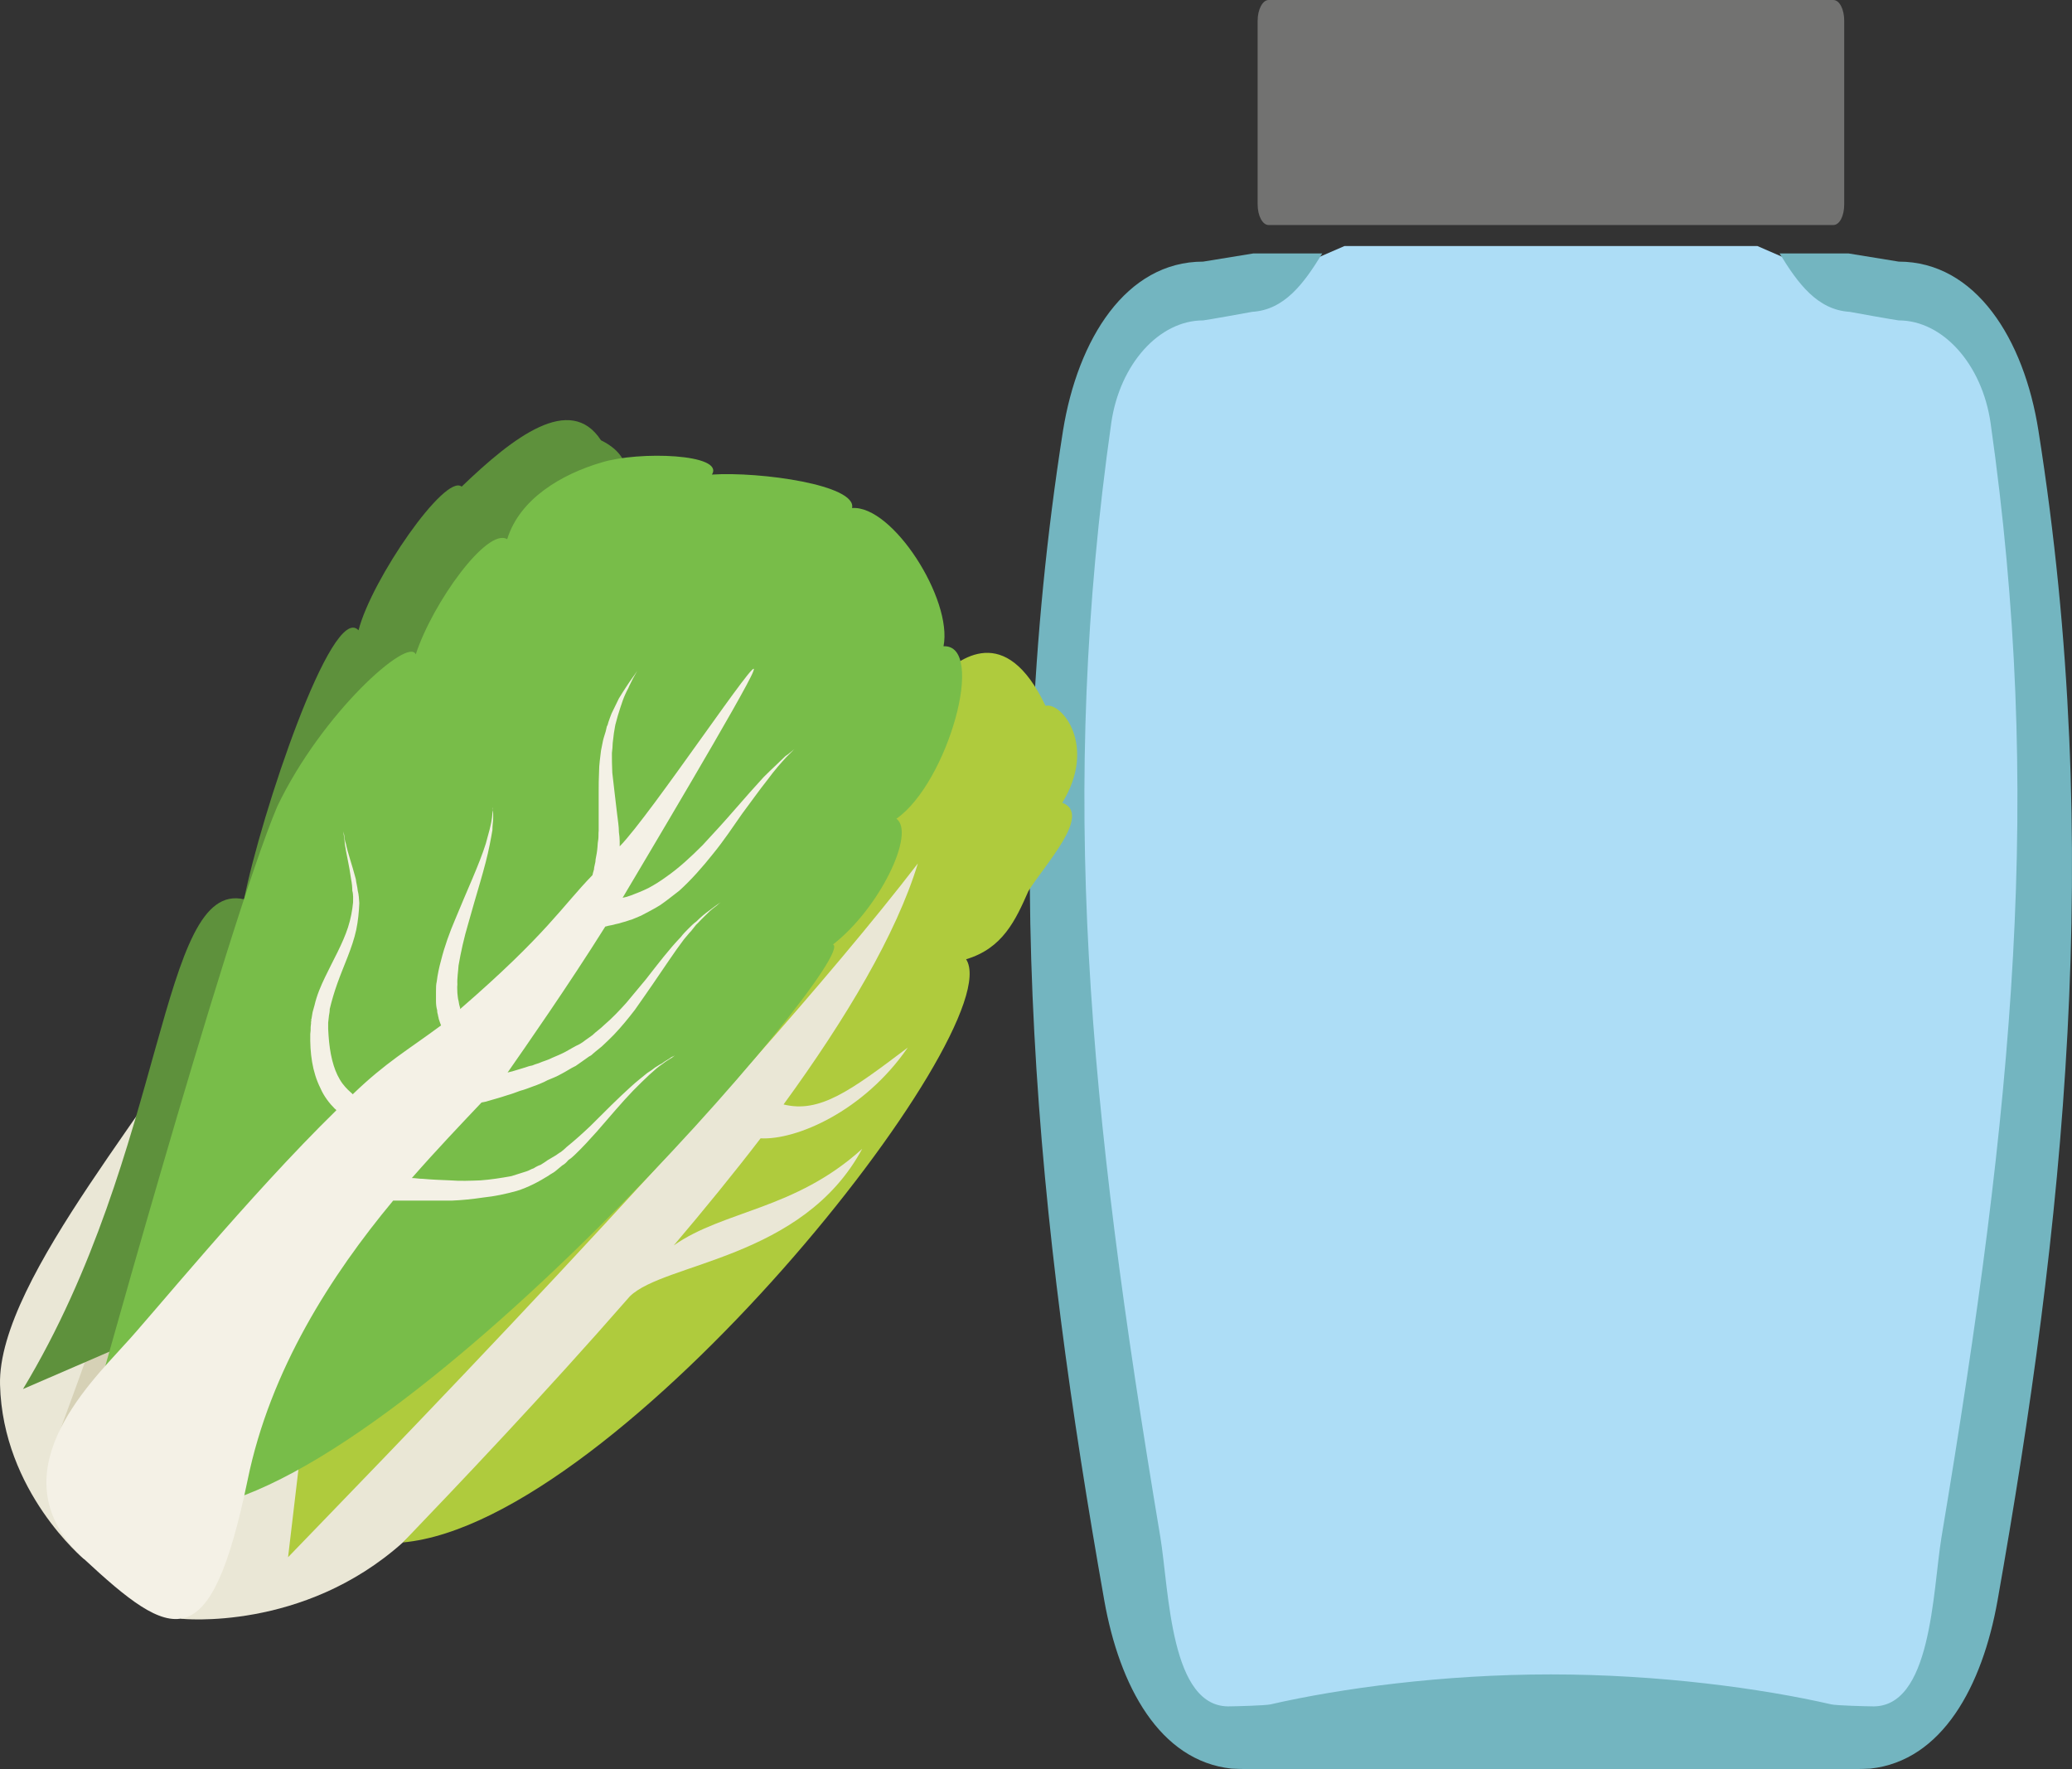<?xml version="1.0" encoding="UTF-8" standalone="no"?>
<!-- Creator: CorelDRAW Home & Student X7 -->

<svg
   xmlns:dc="http://purl.org/dc/elements/1.1/"
   xmlns:cc="http://creativecommons.org/ns#"
   xmlns:rdf="http://www.w3.org/1999/02/22-rdf-syntax-ns#"
   xmlns:svg="http://www.w3.org/2000/svg"
   xmlns="http://www.w3.org/2000/svg"
   xmlns:sodipodi="http://sodipodi.sourceforge.net/DTD/sodipodi-0.dtd"
   xmlns:inkscape="http://www.inkscape.org/namespaces/inkscape"
   xml:space="preserve"
   width="53.233mm"
   height="45.45mm"
   version="1.1"
   style="clip-rule:evenodd;fill-rule:evenodd;image-rendering:optimizeQuality;shape-rendering:geometricPrecision;text-rendering:geometricPrecision"
   viewBox="0 0 5323.316 4545"
   id="svg43"
   sodipodi:docname="2896.svg"
   inkscape:version="0.92.4 (5da689c313, 2019-01-14)"><rect x="0" y="0" width="5323.316" height="4545" fill="#333333" stroke="none"/><sodipodi:namedview
   pagecolor="#ffffff"
   bordercolor="#666666"
   borderopacity="1"
   objecttolerance="10"
   gridtolerance="10"
   guidetolerance="10"
   inkscape:pageopacity="0"
   inkscape:pageshadow="2"
   inkscape:window-width="640"
   inkscape:window-height="480"
   id="namedview45"
   showgrid="false"
   inkscape:zoom="0.2102413"
   inkscape:cx="102.05037"
   inkscape:cy="64.403148"
   inkscape:window-x="0"
   inkscape:window-y="0"
   inkscape:window-maximized="0"
   inkscape:current-layer="svg43" />
 <defs
   id="defs4">
  <style
   type="text/css"
   id="style2">
   <![CDATA[
    .fil4 {fill:#727271}
    .fil3 {fill:#73B5C0}
    .fil0 {fill:#7D877C}
    .fil1 {fill:#FEFEFE}
    .fil8 {fill:#305B14;fill-rule:nonzero}
    .fil7 {fill:#5E913C;fill-rule:nonzero}
    .fil10 {fill:#78BD49;fill-rule:nonzero}
    .fil9 {fill:#AFCB3D;fill-rule:nonzero}
    .fil5 {fill:#D6D1B6;fill-rule:nonzero}
    .fil6 {fill:#EAE7D6;fill-rule:nonzero}
    .fil11 {fill:#F4F1E6;fill-rule:nonzero}
    .fil2 {fill:#ADDDF6;}
   ]]>
  </style>
 </defs>
 <g
   id="Vrstva_x0020_1"
   transform="translate(-7799.917,-12009)">
  <path
   class="fil0"
   d="m 12726,16479 c 306,-800 433,-1779 275,-2805 -27,30 -146,120 -185,83 -169,-164 -331,-94 -370,6 -215,-298 -328,212 -471,13 -200,-277 -446,-52 -460,23 -150,-282 -334,-20 -469,4 -105,18 -322,-350 -466,12 -75,893 21,1828 220,2639 z"
   id="path7"
   inkscape:connector-curvature="0"
   style="fill:#7d877c" />
  <path
   class="fil1"
   d="m 11765,15842 c -336,-268 -593,216 -684,102 102,-75 361,-458 689,-190 142,-211 421,-267 646,208 -178,-160 -362,-463 -651,-120 z"
   id="path9"
   inkscape:connector-curvature="0"
   style="fill:#fefefe" />
  <path
   class="fil1"
   d="m 12059,14376 c -176,-198 -291,-301 -625,-19 -375,-320 -663,259 -765,122 114,-90 404,-547 771,-227 159,-252 452,-237 646,38 185,-234 436,-325 723,113 -340,-300 -550,-208 -750,-27 z"
   id="path11"
   inkscape:connector-curvature="0"
   style="fill:#fefefe" />
  <path
   class="fil1"
   d="m 11487,15185 c 164,-198 378,-299 632,-18 352,-321 573,175 669,39 -106,-90 -330,-465 -674,-144 -149,-252 -471,-237 -652,37 -174,-233 -409,-324 -678,113 318,-300 515,-207 703,-27 z"
   id="path13"
   inkscape:connector-curvature="0"
   style="fill:#fefefe" />
  <path
   class="fil2"
   d="m 11254,12641 h 1061 l 99,43 c 91,35 177,70 267,70 113,0 311,244 327,396 112,1026 10,1608 -122,2705 -19,152 -24,669 -209,626 -179,-41 -614,-76 -893,-76 -278,0 -713,35 -892,76 -185,43 -201,-474 -219,-626 -133,-1097 -224,-1679 -112,-2705 16,-152 214,-396 327,-396 90,0 176,-35 267,-70 z"
   id="path15"
   inkscape:connector-curvature="0"
   style="fill:#adddf6;" />
  <path
   class="fil3"
   d="m 11784,16554 h -720 c -11,0 -89,-1 -100,-2 -185,-20 -288,-212 -327,-432 -169,-955 -275,-1931 -106,-3005 38,-235 162,-434 360,-434 l 129,-21 h 177 c -47,77 -97,145 -180,150 -4,1 -122,22 -126,22 -113,0 -214,112 -236,263 -135,951 -61,1744 126,2862 23,140 25,443 181,435 11,0 89,-2 102,-5 179,-41 442,-77 720,-77 279,0 542,36 721,77 13,3 91,5 102,5 156,8 158,-295 181,-435 187,-1118 261,-1911 126,-2862 -22,-151 -123,-263 -236,-263 -4,0 -122,-21 -126,-22 -83,-5 -133,-73 -180,-150 h 177 l 129,21 c 198,0 322,199 359,434 170,1074 64,2050 -105,3005 -39,220 -142,412 -327,432 -11,1 -89,2 -100,2 z"
   id="path17"
   inkscape:connector-curvature="0"
   style="fill:#73b5c0" />
  <path
   class="fil4"
   d="m 11059,12009 h 1451 c 16,0 28,24 28,53 v 472 c 0,30 -12,53 -28,53 h -1451 c -15,0 -28,-23 -28,-53 v -472 c 0,-29 13,-53 28,-53 z"
   id="path19"
   inkscape:connector-curvature="0"
   style="fill:#727271" />
 </g>
 <g
   id="Vrstva_x0020_1_0"
   transform="translate(-7799.917,-12009)">
  <g
   id="_586523896">
   <path
   class="fil5"
   d="m 8288,14872 c 0,0 100,-125 136,-179 36,-54 121,317 63,439 l -220,461 -313,220 -32,-34 25,-385 z"
   id="path23"
   inkscape:connector-curvature="0"
   style="fill:#d6d1b6;fill-rule:nonzero" />
   <path
   class="fil6"
   d="m 8016,16014 c 0,0 -209,-173 -216,-448 -7,-276 433,-755 559,-1019 0,0 -305,868 -408,1145 l 142,161 z"
   id="path25"
   inkscape:connector-curvature="0"
   style="fill:#eae7d6;fill-rule:nonzero" />
   <path
   class="fil7"
   d="m 8609,14018 c -53,-35 1086,-706 735,-878 -79,-121 -225,-9 -358,119 -42,-35 -231,237 -265,369 -68,-74 -251,474 -294,691 -218,-51 -198,645 -568,1258 l 259,-112 z"
   id="path27"
   inkscape:connector-curvature="0"
   style="fill:#5e913c;fill-rule:nonzero" />
   <path
   class="fil8"
   d="m 8899,14925 -302,250 c 0,0 -181,290 -152,317 30,27 393,302 393,302 l 269,-217 254,-580 14,-236 z"
   id="path29"
   inkscape:connector-curvature="0"
   style="fill:#305b14;fill-rule:nonzero" />
   <path
   class="fil5"
   d="m 8541,15400 c 0,0 238,-117 346,-88 108,28 6,241 -2,310 l -151,244 -180,141 -229,35 -133,-308 z"
   id="path31"
   inkscape:connector-curvature="0"
   style="fill:#d6d1b6;fill-rule:nonzero" />
   <path
   class="fil6"
   d="m 8265,16167 c 0,0 313,34 570,-196 258,-229 1177,-724 1336,-1266 l 102,-635 -517,419 c 0,0 -913,1059 -995,1104 -82,45 -339,274 -397,285 l -135,67 z"
   id="path33"
   inkscape:connector-curvature="0"
   style="fill:#eae7d6;fill-rule:nonzero" />
   <path
   class="fil9"
   d="m 10210,13752 c 55,-53 173,-146 276,70 42,-10 133,103 43,249 78,29 -46,160 -87,227 -33,75 -66,147 -160,175 115,176 -888,1447 -1447,1498 140,-146 363,-380 583,-632 88,-87 444,-95 597,-379 -173,157 -356,158 -484,248 78,-92 154,-185 223,-275 91,5 265,-69 378,-233 -147,111 -226,169 -319,146 161,-221 290,-438 345,-619 -456,593 -1478,1636 -1618,1782 l 54,-457 1096,-1303 152,-316 c 69,-145 208,-359 368,-181 z"
   id="path35"
   inkscape:connector-curvature="0"
   style="fill:#afcb3d;fill-rule:nonzero" />
   <path
   class="fil10"
   d="m 8016,15713 c 0,0 363,-1316 496,-1632 115,-241 338,-438 356,-391 44,-134 184,-327 235,-296 32,-104 140,-167 242,-197 97,-30 317,-22 284,31 125,-8 373,27 360,86 104,-8 259,235 235,355 111,-5 11,351 -121,443 50,37 -44,231 -163,323 73,30 -1135,1439 -1681,1453 z"
   id="path37"
   inkscape:connector-curvature="0"
   style="fill:#78bd49;fill-rule:nonzero" />
   <path
   class="fil11"
   d="m 9524,14725 c -4,4 -14,8 -24,16 -5,2 -10,6 -17,10 -6,5 -12,9 -20,14 -13,11 -28,22 -44,37 -31,28 -66,63 -103,100 -19,18 -39,36 -60,53 -5,5 -10,9 -15,13 -6,3 -11,8 -17,11 l -17,10 c -5,4 -12,8 -18,12 -6,2 -12,5 -18,9 -7,2 -12,6 -19,8 -6,2 -12,4 -19,6 l -19,6 c -27,5 -53,9 -80,11 -27,1 -52,2 -77,0 -26,-1 -49,-2 -71,-4 -10,0 -19,-2 -28,-2 64,-73 126,-138 179,-194 3,-1 7,-1 10,-2 17,-5 36,-10 57,-17 11,-3 21,-7 32,-11 12,-3 24,-8 35,-12 6,-2 11,-4 18,-7 5,-2 12,-5 17,-8 12,-5 25,-10 37,-17 12,-6 23,-14 36,-20 11,-8 22,-15 34,-24 4,-2 6,-3 10,-7 l 7,-6 16,-13 c 11,-10 21,-20 31,-30 20,-21 37,-42 54,-64 16,-23 31,-44 46,-66 29,-42 55,-82 80,-115 7,-8 13,-16 19,-22 6,-7 11,-15 17,-20 12,-13 22,-22 31,-31 9,-8 17,-13 22,-18 5,-4 7,-5 7,-5 0,0 -2,1 -8,5 -5,4 -13,9 -23,17 -10,7 -21,16 -33,28 -7,5 -13,11 -20,18 -7,7 -14,14 -20,22 -29,30 -58,68 -90,109 -17,20 -33,40 -50,60 -18,20 -37,40 -57,57 -10,10 -21,17 -30,26 l -17,12 -8,6 -8,5 c -13,6 -24,13 -35,19 -11,6 -23,11 -35,16 -11,6 -24,9 -35,14 -7,2 -12,4 -17,6 -7,1 -12,3 -18,5 -11,3 -22,7 -33,10 -5,1 -8,2 -12,3 46,-66 157,-225 251,-375 2,0 4,-1 8,-2 5,-1 12,-2 18,-4 6,-1 13,-3 19,-5 9,-2 15,-5 23,-7 7,-3 15,-6 24,-10 15,-8 33,-17 49,-27 16,-11 32,-24 49,-37 31,-28 60,-61 87,-95 27,-33 51,-69 74,-102 24,-32 45,-62 65,-87 19,-26 37,-46 49,-59 7,-7 12,-12 16,-16 3,-4 6,-5 6,-5 0,0 -3,1 -7,5 -4,3 -9,8 -17,13 -13,13 -33,31 -56,54 -22,24 -47,52 -73,82 -26,30 -55,62 -84,93 -30,30 -60,58 -93,81 -15,11 -31,21 -46,29 -16,8 -32,14 -45,19 -8,3 -15,5 -21,6 0,0 -1,0 -1,1 42,-71 319,-535 336,-582 27,-68 -263,368 -343,449 0,-5 0,-9 0,-13 0,-8 -1,-16 -2,-23 0,-16 -3,-32 -5,-50 -2,-16 -4,-34 -6,-51 -2,-17 -4,-35 -6,-52 -1,-18 -1,-35 -1,-51 1,-9 2,-17 2,-25 1,-9 2,-17 3,-25 1,-4 1,-8 2,-12 1,-4 1,-8 2,-11 2,-7 4,-14 6,-22 4,-14 9,-28 13,-40 4,-11 9,-22 14,-31 4,-10 9,-18 12,-25 7,-12 11,-20 11,-20 0,0 -4,7 -13,19 -4,6 -10,14 -15,22 -6,9 -13,20 -19,30 -6,12 -12,25 -19,39 -3,7 -5,14 -8,22 -1,4 -2,8 -4,11 -1,4 -2,8 -3,13 -2,7 -5,15 -7,24 -2,8 -3,17 -5,25 -2,18 -5,36 -5,54 -1,18 -1,37 -1,54 0,18 0,35 0,51 0,16 0,33 0,47 -1,7 0,15 -1,22 -1,6 -2,13 -2,19 -1,13 -3,23 -5,33 0,5 -1,9 -2,13 -1,5 -2,8 -2,12 -2,6 -3,11 -4,15 -78,80 -116,150 -340,344 0,-1 0,-1 0,-3 -2,-6 -3,-11 -4,-18 -2,-6 -2,-13 -3,-20 0,-7 -1,-15 0,-22 -1,-16 2,-33 3,-49 6,-35 14,-71 25,-108 20,-73 44,-145 55,-202 3,-14 5,-27 7,-38 0,-13 2,-23 2,-32 0,-8 0,-14 -1,-19 1,-5 0,-7 0,-7 0,0 0,3 0,7 -1,5 -1,11 -2,19 -1,8 -3,18 -6,30 -3,11 -6,23 -10,37 -17,54 -49,122 -78,193 -15,35 -28,71 -37,107 -5,18 -9,37 -11,54 -2,8 -2,17 -2,26 0,8 0,17 0,25 0,8 1,16 3,23 0,5 1,9 2,12 0,3 2,7 2,10 2,6 4,12 6,17 -85,63 -142,95 -227,177 -1,-2 -3,-3 -5,-5 -9,-8 -20,-19 -28,-33 -17,-28 -26,-68 -29,-113 0,-6 -1,-11 -1,-17 0,-6 0,-10 0,-16 1,-6 1,-12 2,-18 1,-6 2,-10 2,-17 5,-21 12,-45 20,-67 16,-45 38,-90 48,-136 5,-24 7,-46 8,-69 -1,-12 -1,-21 -4,-32 -1,-11 -4,-20 -5,-30 -10,-38 -21,-68 -25,-89 -4,-11 -4,-20 -5,-25 -2,-7 -3,-9 -3,-9 0,0 1,2 2,9 1,5 2,14 3,25 3,22 11,53 16,90 2,10 3,20 3,29 3,10 2,22 2,30 -2,21 -6,42 -13,64 -14,43 -38,84 -59,128 -11,23 -21,46 -27,72 -2,6 -3,12 -5,18 -1,7 -2,12 -3,18 l -1,1 1,3 -1,2 v 5 l -1,9 c 0,7 0,12 -1,18 -1,49 5,97 26,139 9,21 23,39 37,53 2,1 3,2 4,4 -225,220 -480,534 -546,604 -89,99 -332,335 -104,547 228,212 326,262 422,-201 58,-284 216,-528 374,-718 21,0 48,0 78,0 23,0 47,0 73,0 26,-1 54,-4 81,-8 29,-3 57,-9 86,-17 29,-9 57,-24 81,-39 5,-4 12,-7 17,-11 l 18,-15 c 7,-4 11,-8 16,-14 6,-4 11,-8 16,-13 21,-20 39,-40 57,-60 34,-39 65,-76 94,-106 15,-15 28,-28 41,-40 6,-5 12,-11 18,-16 5,-4 11,-9 16,-12 10,-8 18,-12 24,-16 5,-4 8,-6 8,-6 0,0 -3,2 -10,5 z"
   id="path39"
   inkscape:connector-curvature="0"
   style="fill:#f4f1e6;fill-rule:nonzero" />
  </g>
 </g>
</svg>